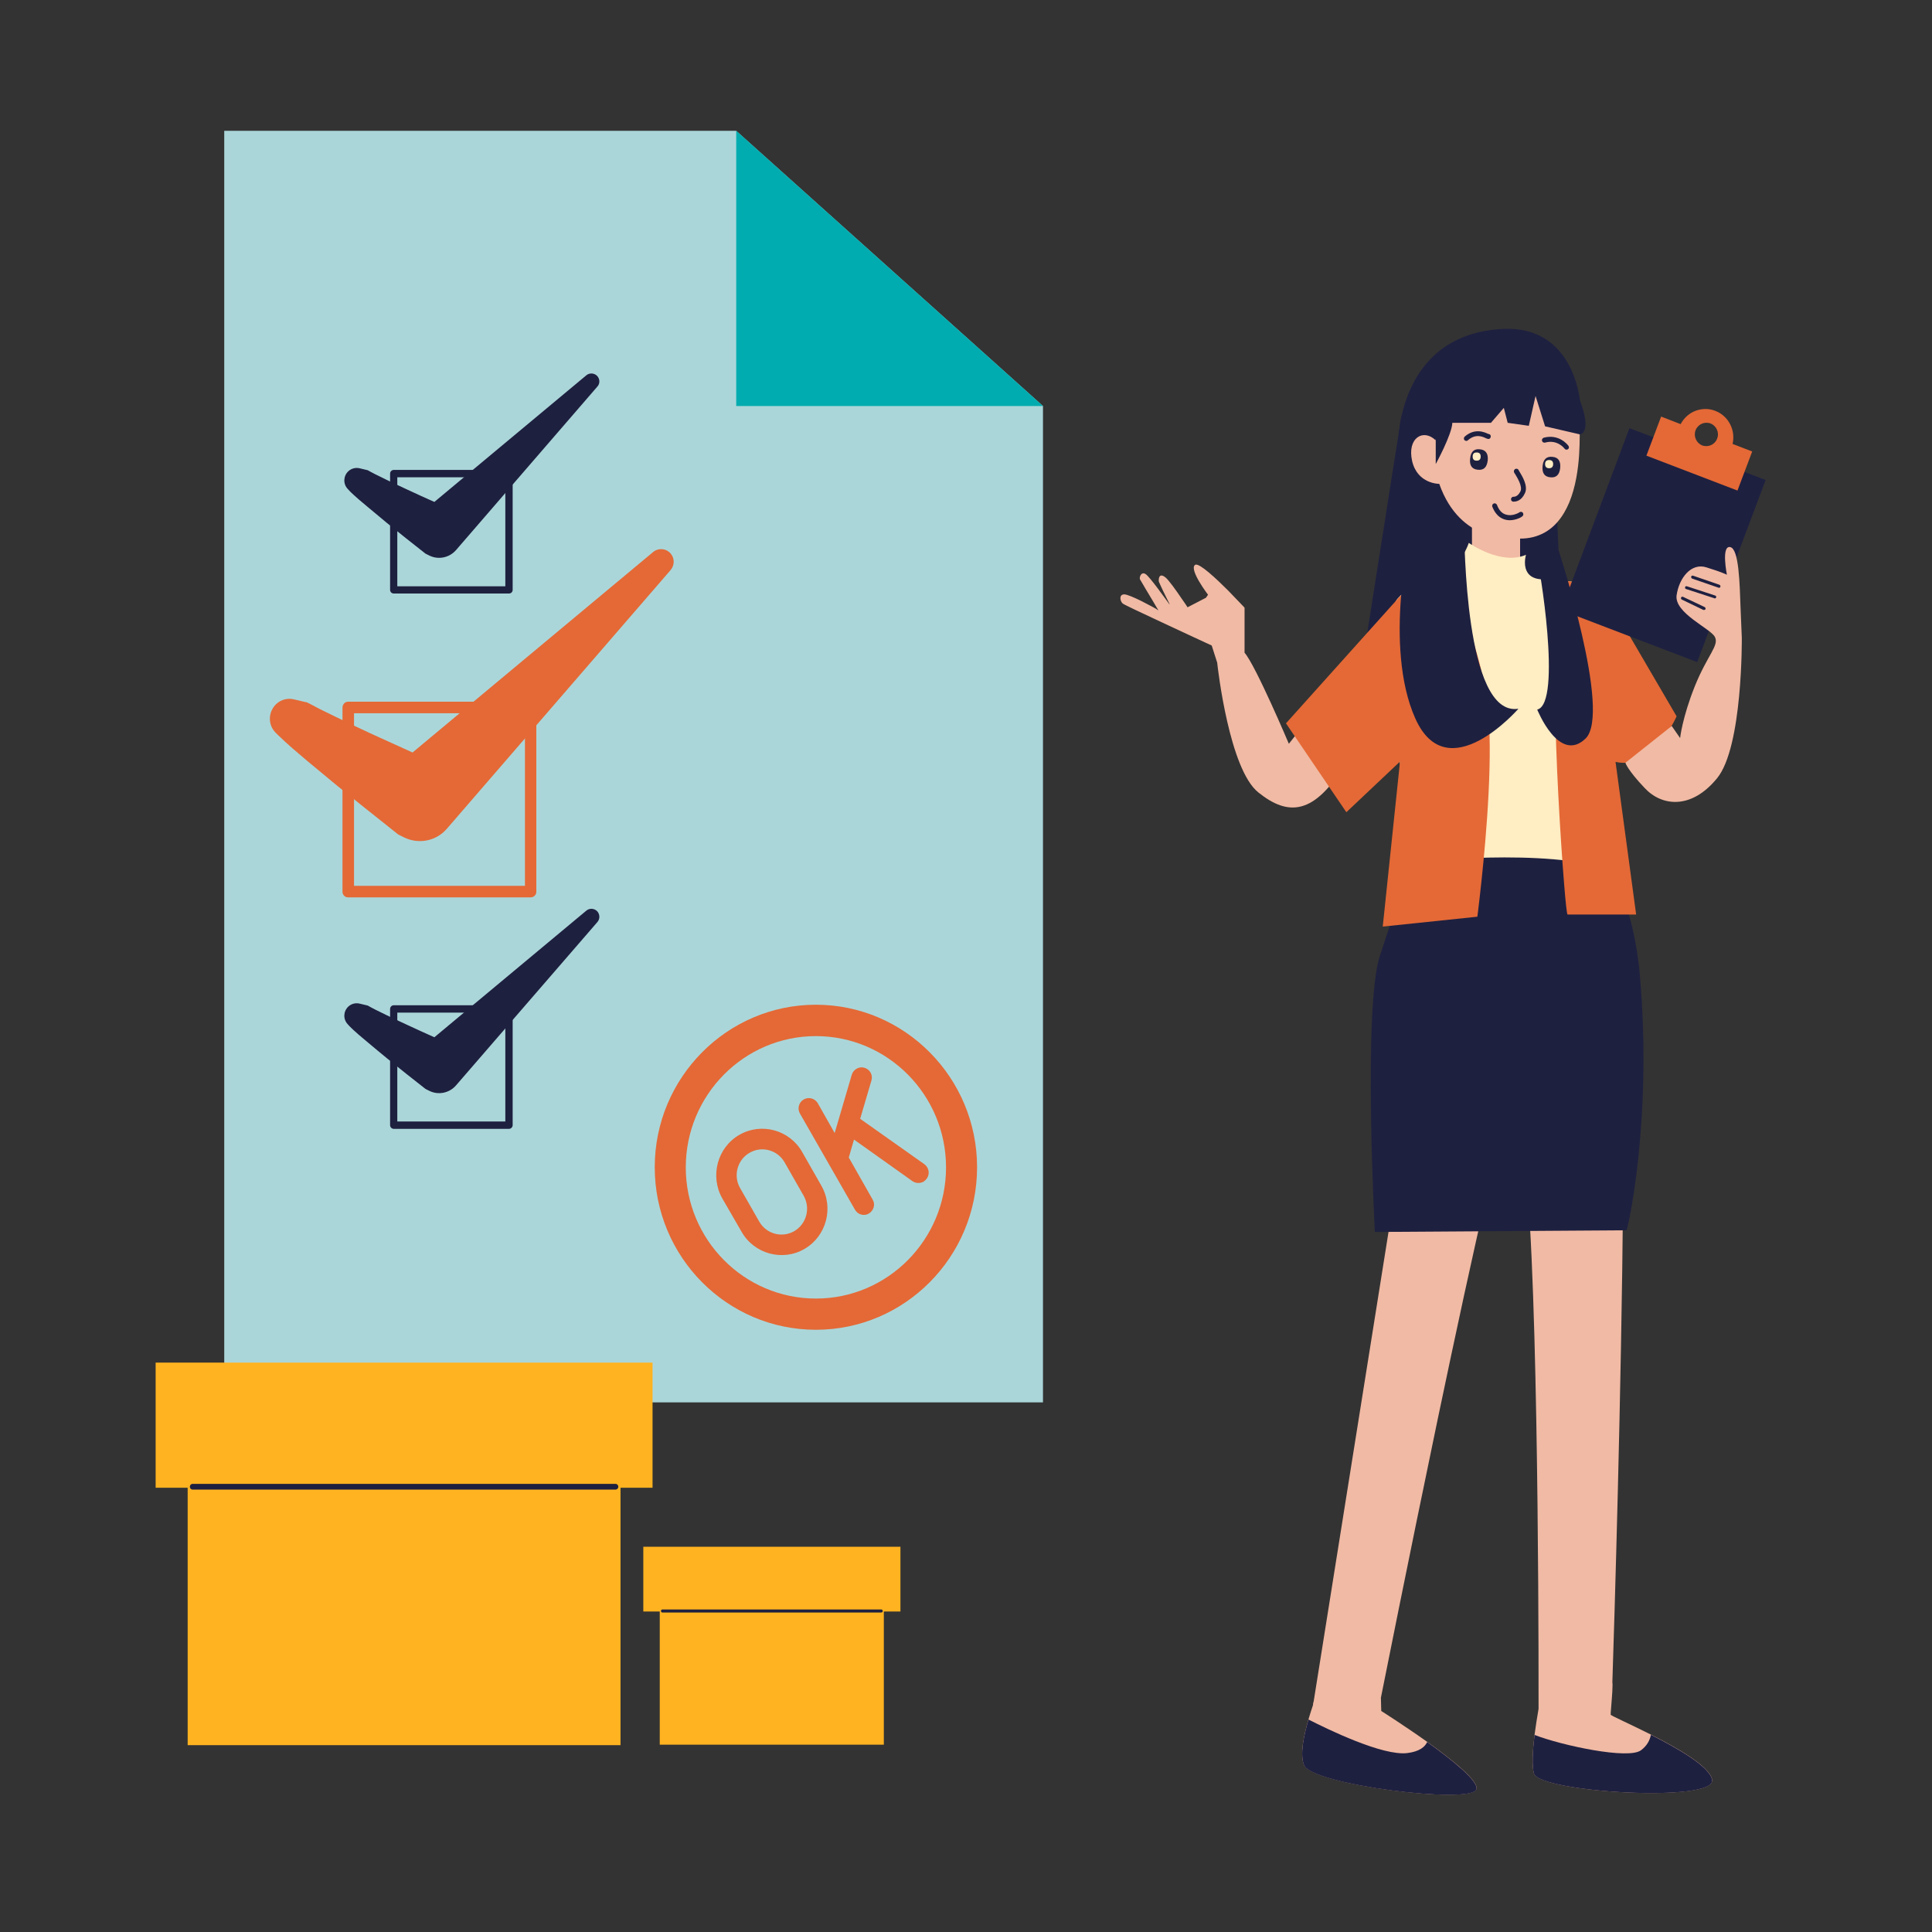 <?xml version="1.0" encoding="UTF-8"?> <svg xmlns="http://www.w3.org/2000/svg" xmlns:xlink="http://www.w3.org/1999/xlink" width="60" zoomAndPan="magnify" viewBox="0 0 45 45" height="60" preserveAspectRatio="xMidYMid meet" version="1.0"><rect x="0" y="0" width="45" height="45" fill="#333333" stroke="none"/><defs><clipPath id="bc7ecaf2e1"><path d="M 5 3.039 L 25 3.039 L 25 33 L 5 33 Z M 5 3.039 " clip-rule="nonzero"></path></clipPath><clipPath id="b42aaef1de"><path d="M 36 9 L 41.125 9 L 41.125 16 L 36 16 Z M 36 9 " clip-rule="nonzero"></path></clipPath><clipPath id="3f9a33ceec"><path d="M 17 3.039 L 25 3.039 L 25 10 L 17 10 Z M 17 3.039 " clip-rule="nonzero"></path></clipPath><clipPath id="50b88f6600"><path d="M 3.625 31 L 16 31 L 16 35 L 3.625 35 Z M 3.625 31 " clip-rule="nonzero"></path></clipPath></defs><g clip-path="url(#bc7ecaf2e1)"><path fill="#abd6d9" d="M 17.148 3.047 L 5.223 3.047 L 5.223 32.664 L 24.293 32.664 L 24.293 9.457 Z M 17.148 3.047 " fill-opacity="1" fill-rule="nonzero"></path></g><path fill="#f1baa4" d="M 26.188 13.844 C 26.25 13.844 26.422 13.918 26.594 14.004 C 26.773 14.094 26.953 14.191 26.984 14.219 C 26.969 14.195 26.922 14.121 26.867 14.023 C 26.746 13.824 26.578 13.539 26.559 13.504 C 26.559 13.504 26.555 13.504 26.555 13.504 C 26.527 13.445 26.582 13.301 26.688 13.375 C 26.73 13.402 26.848 13.547 26.965 13.703 C 27.07 13.848 27.18 13.992 27.234 14.07 C 27.234 14.07 27.238 14.07 27.242 14.07 C 27.211 14.004 27.141 13.871 27.086 13.754 C 27.039 13.652 26.996 13.562 26.992 13.547 C 26.984 13.512 26.984 13.324 27.141 13.445 C 27.219 13.504 27.395 13.754 27.52 13.938 C 27.559 13.992 27.594 14.043 27.617 14.078 C 27.645 14.121 27.66 14.145 27.66 14.145 L 28.09 13.922 C 28.121 13.879 28.137 13.852 28.137 13.852 C 28.137 13.852 27.695 13.273 27.832 13.16 C 27.836 13.156 27.84 13.152 27.848 13.152 C 27.949 13.125 28.316 13.465 28.605 13.754 C 28.773 13.926 28.914 14.078 28.969 14.133 C 28.984 14.148 28.988 14.156 28.988 14.156 L 28.988 15.203 C 29.246 15.496 30.02 17.324 30.02 17.324 C 30.02 17.324 30.27 17 30.285 17.016 C 30.285 17.016 32.062 16.574 31.34 17.781 C 30.613 18.988 30.004 19.016 29.309 18.457 C 28.637 17.922 28.367 15.59 28.352 15.445 L 28.352 15.438 L 28.223 15.035 C 28.223 15.035 27.738 14.812 27.238 14.578 C 27.02 14.477 26.797 14.371 26.613 14.285 C 26.457 14.211 26.328 14.152 26.246 14.109 C 26.188 14.082 26.156 14.062 26.148 14.055 C 26.09 14.004 26.055 13.844 26.188 13.844 Z M 26.188 13.844 " fill-opacity="1" fill-rule="nonzero"></path><path fill="#1e2040" d="M 32.641 9.703 C 32.617 9.816 31.516 16.848 31.516 16.848 C 31.516 16.848 36.504 16.133 36.465 16.133 C 36.426 16.133 36.152 8.746 36.082 8.785 C 36.012 8.824 32.641 9.703 32.641 9.703 Z M 32.641 9.703 " fill-opacity="1" fill-rule="nonzero"></path><path fill="#f1baa4" d="M 33.492 33.031 C 32.812 36.285 32.164 39.543 32.164 39.543 L 32.172 39.852 C 32.172 39.852 32.703 40.188 33.246 40.574 C 33.84 41 34.453 41.492 34.387 41.676 C 34.266 42.031 30.566 41.57 30.375 41.113 C 30.273 40.875 30.363 40.438 30.477 40.047 C 30.512 39.93 30.547 39.816 30.582 39.715 C 30.582 39.668 30.598 39.629 30.598 39.629 L 32.48 27.824 L 34.629 27.824 C 34.332 29.074 33.906 31.055 33.492 33.031 Z M 33.492 33.031 " fill-opacity="1" fill-rule="nonzero"></path><path fill="#f1baa4" d="M 35.73 41.309 C 35.676 41.133 35.699 40.777 35.742 40.41 C 35.77 40.199 35.805 39.984 35.836 39.801 C 35.836 39.801 35.855 31.176 35.586 27.828 L 37.805 27.828 C 37.766 32.461 37.602 37.754 37.555 39.184 C 37.559 39.203 37.559 39.227 37.559 39.254 C 37.559 39.34 37.551 39.449 37.543 39.559 C 37.531 39.742 37.512 39.914 37.516 39.938 C 37.52 39.961 37.957 40.152 38.453 40.402 C 39.086 40.723 39.82 41.145 39.879 41.449 C 39.984 41.996 35.871 41.75 35.73 41.309 Z M 35.73 41.309 " fill-opacity="1" fill-rule="nonzero"></path><path fill="#1e2040" d="M 36.797 9.32 C 36.797 9.32 36.656 7.594 35.027 7.66 C 33.398 7.73 32.828 8.855 32.641 9.703 C 32.453 10.547 32.527 12.441 34.266 12.469 C 36.008 12.496 36.797 9.32 36.797 9.32 Z M 36.797 9.32 " fill-opacity="1" fill-rule="nonzero"></path><path fill="#f1baa4" d="M 35.406 14.129 L 34.285 14.129 L 34.285 11.98 L 35.406 11.98 Z M 35.406 14.129 " fill-opacity="1" fill-rule="nonzero"></path><path fill="#f1baa4" d="M 36.797 9.992 C 36.781 10.031 36.852 10.977 36.551 11.703 C 36.41 12.039 36.191 12.332 35.848 12.465 C 35.676 12.535 35.465 12.562 35.223 12.535 C 35.223 12.535 34.016 12.668 33.523 11.27 C 33.523 11.27 33.016 11.277 32.891 10.738 C 32.77 10.199 33.152 9.977 33.438 10.254 C 33.438 10.254 33.625 8.609 35.086 8.637 C 36.555 8.668 36.797 9.992 36.797 9.992 Z M 36.797 9.992 " fill-opacity="1" fill-rule="nonzero"></path><path fill="#1e2040" d="M 34.109 10.25 C 34.09 10.227 34.094 10.188 34.117 10.168 C 34.355 9.961 34.586 10.07 34.66 10.105 C 34.664 10.105 34.668 10.109 34.672 10.109 C 34.688 10.109 34.703 10.117 34.711 10.129 C 34.73 10.152 34.727 10.188 34.703 10.211 C 34.676 10.238 34.641 10.219 34.609 10.207 C 34.539 10.172 34.371 10.094 34.191 10.254 C 34.18 10.262 34.168 10.27 34.152 10.27 C 34.137 10.27 34.121 10.262 34.109 10.25 Z M 34.633 10.125 Z M 34.633 10.125 Z M 34.633 10.125 Z M 34.633 10.125 Z M 34.633 10.125 Z M 34.633 10.121 Z M 34.633 10.121 Z M 34.633 10.121 Z M 34.633 10.121 Z M 34.633 10.121 Z M 34.633 10.121 Z M 34.633 10.121 Z M 34.633 10.121 Z M 34.633 10.121 " fill-opacity="1" fill-rule="nonzero"></path><path fill="#1e2040" d="M 36.484 10.473 C 36.496 10.473 36.508 10.469 36.52 10.465 C 36.547 10.445 36.551 10.41 36.531 10.383 C 36.523 10.371 36.32 10.098 35.957 10.195 C 35.926 10.207 35.906 10.238 35.918 10.27 C 35.926 10.301 35.957 10.316 35.988 10.309 C 36.277 10.227 36.441 10.449 36.441 10.449 C 36.453 10.465 36.469 10.473 36.484 10.473 Z M 36.484 10.473 " fill-opacity="1" fill-rule="nonzero"></path><path fill="#1e2040" d="M 35.242 11.684 C 35.211 11.68 35.191 11.652 35.195 11.621 C 35.199 11.59 35.227 11.566 35.258 11.57 C 35.262 11.57 35.348 11.578 35.414 11.445 C 35.469 11.332 35.34 11.125 35.293 11.047 C 35.266 11.008 35.258 10.992 35.262 10.969 C 35.266 10.938 35.293 10.914 35.324 10.918 C 35.348 10.918 35.367 10.934 35.375 10.957 C 35.379 10.961 35.383 10.973 35.391 10.984 C 35.453 11.086 35.602 11.324 35.516 11.492 C 35.434 11.668 35.309 11.684 35.262 11.684 C 35.25 11.688 35.242 11.684 35.242 11.684 Z M 35.375 10.98 Z M 35.375 10.98 Z M 35.375 10.98 " fill-opacity="1" fill-rule="nonzero"></path><path fill="#1e2040" d="M 35.152 12.117 C 35.027 12.113 34.859 12.055 34.758 11.801 C 34.75 11.773 34.762 11.738 34.793 11.727 C 34.82 11.715 34.852 11.73 34.867 11.758 C 34.914 11.887 34.988 11.965 35.086 11.988 C 35.219 12.027 35.359 11.953 35.383 11.938 C 35.398 11.922 35.426 11.918 35.449 11.926 C 35.477 11.938 35.488 11.973 35.477 12.004 C 35.457 12.047 35.305 12.117 35.168 12.117 C 35.16 12.117 35.156 12.117 35.152 12.117 Z M 35.371 11.957 Z M 35.371 11.957 Z M 35.371 11.957 " fill-opacity="1" fill-rule="nonzero"></path><path fill="#1e2040" d="M 34.469 10.465 C 34.605 10.477 34.668 10.566 34.652 10.723 C 34.633 10.883 34.559 10.957 34.422 10.941 C 34.285 10.93 34.223 10.84 34.242 10.68 C 34.258 10.523 34.332 10.449 34.469 10.465 Z M 34.469 10.465 " fill-opacity="1" fill-rule="nonzero"></path><path fill="#ffedc3" d="M 34.488 10.633 C 34.488 10.699 34.457 10.73 34.395 10.73 C 34.332 10.73 34.301 10.699 34.301 10.633 C 34.301 10.57 34.332 10.539 34.395 10.539 C 34.457 10.539 34.488 10.57 34.488 10.633 Z M 34.488 10.633 " fill-opacity="1" fill-rule="nonzero"></path><path fill="#1e2040" d="M 36.16 10.641 C 36.297 10.652 36.355 10.742 36.34 10.898 C 36.324 11.059 36.246 11.133 36.109 11.117 C 35.973 11.105 35.914 11.016 35.93 10.855 C 35.945 10.699 36.023 10.625 36.16 10.641 Z M 36.16 10.641 " fill-opacity="1" fill-rule="nonzero"></path><path fill="#ffedc3" d="M 36.176 10.809 C 36.176 10.871 36.145 10.906 36.082 10.906 C 36.02 10.906 35.988 10.871 35.988 10.809 C 35.988 10.746 36.02 10.715 36.082 10.715 C 36.145 10.715 36.176 10.746 36.176 10.809 Z M 36.176 10.809 " fill-opacity="1" fill-rule="nonzero"></path><path fill="#1e2040" d="M 33.441 10.254 L 33.441 10.809 C 33.441 10.809 33.816 10.125 33.828 9.848 L 34.727 9.848 L 35.027 9.5 L 35.117 9.848 L 35.609 9.918 L 35.766 9.223 L 35.988 9.93 L 36.797 10.117 C 36.797 10.117 37.094 10.105 36.797 9.316 C 36.504 8.523 35.605 8.262 34.836 8.367 C 34.066 8.477 33.438 9.281 33.441 9.574 C 33.445 9.871 33.441 10.254 33.441 10.254 Z M 33.441 10.254 " fill-opacity="1" fill-rule="nonzero"></path><path fill="#ffedc3" d="M 37.621 17.426 C 37.617 17.523 37.613 17.621 37.609 17.719 C 37.574 19.062 37.516 20.27 37.516 20.27 L 36.434 20.574 L 34.75 21.047 L 34.465 20.898 L 32.898 20.082 C 32.898 20.082 32.742 18.996 32.605 17.738 L 32.605 17.734 C 32.434 16.133 32.293 14.242 32.547 13.949 C 32.953 13.484 33.371 13.609 33.684 13.406 C 33.723 13.383 33.758 13.348 33.797 13.309 C 34.113 12.965 34.211 12.645 34.211 12.645 C 34.246 12.668 34.973 13.172 35.543 12.922 C 35.543 12.922 35.383 13.449 35.883 13.492 C 36.031 13.508 36.223 13.512 36.43 13.527 C 36.82 13.562 37.242 13.652 37.457 13.973 C 37.461 13.977 37.461 13.977 37.461 13.98 C 37.504 14.043 37.539 14.117 37.562 14.203 C 37.664 14.562 37.652 16.023 37.621 17.426 Z M 37.621 17.426 " fill-opacity="1" fill-rule="nonzero"></path><path fill="#1e2040" d="M 34.387 41.68 C 34.266 42.031 30.566 41.574 30.375 41.117 C 30.273 40.875 30.363 40.438 30.477 40.051 C 30.914 40.273 32.207 40.906 32.781 40.832 C 33.062 40.797 33.191 40.688 33.242 40.574 C 33.84 41.004 34.453 41.496 34.387 41.68 Z M 34.387 41.68 " fill-opacity="1" fill-rule="nonzero"></path><path fill="#1e2040" d="M 35.73 41.312 C 35.676 41.137 35.699 40.777 35.742 40.41 C 36.395 40.66 37.934 40.988 38.223 40.766 C 38.371 40.656 38.43 40.523 38.453 40.406 C 39.086 40.727 39.82 41.148 39.879 41.453 C 39.984 41.996 35.871 41.75 35.73 41.312 Z M 35.73 41.312 " fill-opacity="1" fill-rule="nonzero"></path><path fill="#1e2040" d="M 32.898 20.082 C 32.898 20.082 36.074 19.734 37.516 20.27 C 37.516 20.27 38.055 21.074 38.199 22.75 C 38.492 26.164 37.895 28.719 37.883 28.656 L 32.023 28.695 C 32.023 28.695 31.746 23.48 32.137 22.273 C 32.523 21.07 32.898 20.082 32.898 20.082 Z M 32.898 20.082 " fill-opacity="1" fill-rule="nonzero"></path><path fill="#e46936" d="M 34.684 16.848 C 34.594 15.105 33.711 13.453 33.684 13.41 C 33.375 13.613 32.953 13.484 32.551 13.953 L 29.953 16.848 L 31.359 18.918 L 32.609 17.738 L 32.207 21.582 L 34.41 21.352 C 34.41 21.352 34.434 21.18 34.465 20.898 C 34.562 20.047 34.754 18.172 34.684 16.848 Z M 34.684 16.848 " fill-opacity="1" fill-rule="nonzero"></path><path fill="#e46936" d="M 39.051 16.684 L 37.461 13.961 C 37.461 13.961 37.461 13.965 37.457 13.973 C 37.242 13.652 36.82 13.562 36.43 13.527 C 36.43 13.527 36.227 14.742 36.227 16.391 C 36.227 17.551 36.344 19.516 36.43 20.574 C 36.465 21.016 36.496 21.301 36.512 21.301 C 36.562 21.301 38.109 21.301 38.109 21.301 L 37.629 17.746 C 38.508 17.949 39.051 16.684 39.051 16.684 Z M 39.051 16.684 " fill-opacity="1" fill-rule="nonzero"></path><g clip-path="url(#b42aaef1de)"><path fill="#1e2040" d="M 37.953 9.973 L 41.125 11.18 L 39.531 15.422 L 36.363 14.211 Z M 37.953 9.973 " fill-opacity="1" fill-rule="nonzero"></path></g><path fill="#f1baa4" d="M 38.938 16.91 L 39.133 17.191 C 39.133 17.191 39.184 16.711 39.477 15.98 C 39.77 15.254 40.051 15.031 39.941 14.832 C 39.836 14.637 38.996 14.277 39.051 13.867 C 39.109 13.461 39.391 13.102 39.746 13.215 C 40.102 13.324 40.223 13.387 40.223 13.387 C 40.223 13.387 40.086 12.707 40.297 12.742 C 40.504 12.777 40.52 13.57 40.543 14.211 C 40.57 14.855 40.57 14.855 40.57 14.855 C 40.57 14.855 40.594 17.402 39.992 18.129 C 39.395 18.859 38.707 18.785 38.305 18.352 C 37.898 17.922 37.859 17.766 37.859 17.766 Z M 38.938 16.91 " fill-opacity="1" fill-rule="nonzero"></path><path fill="#1e2040" d="M 40.039 13.691 C 40.055 13.691 40.066 13.684 40.07 13.668 C 40.078 13.648 40.066 13.629 40.051 13.621 L 39.438 13.41 C 39.418 13.402 39.398 13.41 39.391 13.43 C 39.387 13.449 39.395 13.469 39.414 13.477 L 40.027 13.688 C 40.031 13.688 40.035 13.691 40.039 13.691 Z M 40.039 13.691 " fill-opacity="1" fill-rule="nonzero"></path><path fill="#1e2040" d="M 39.938 13.938 C 39.953 13.938 39.969 13.93 39.973 13.914 C 39.977 13.895 39.969 13.875 39.949 13.871 L 39.293 13.656 C 39.273 13.648 39.254 13.656 39.25 13.676 C 39.242 13.695 39.254 13.715 39.27 13.719 L 39.93 13.934 C 39.934 13.938 39.938 13.938 39.938 13.938 Z M 39.938 13.938 " fill-opacity="1" fill-rule="nonzero"></path><path fill="#1e2040" d="M 39.691 14.207 C 39.703 14.207 39.719 14.203 39.723 14.188 C 39.73 14.172 39.723 14.152 39.707 14.141 L 39.203 13.902 C 39.184 13.891 39.164 13.902 39.156 13.918 C 39.148 13.934 39.156 13.957 39.172 13.965 L 39.676 14.207 C 39.68 14.207 39.688 14.207 39.691 14.207 Z M 39.691 14.207 " fill-opacity="1" fill-rule="nonzero"></path><path fill="#e46936" d="M 40.355 10.34 C 40.43 10.023 40.262 9.688 39.953 9.57 C 39.797 9.508 39.633 9.516 39.488 9.57 C 39.344 9.625 39.223 9.734 39.145 9.879 L 38.691 9.703 L 38.348 10.613 L 40.469 11.426 L 40.812 10.516 Z M 39.648 10.375 C 39.512 10.32 39.441 10.164 39.492 10.023 C 39.547 9.883 39.699 9.812 39.84 9.863 C 39.98 9.918 40.051 10.074 39.996 10.215 C 39.945 10.355 39.789 10.426 39.648 10.375 Z M 39.648 10.375 " fill-opacity="1" fill-rule="nonzero"></path><g clip-path="url(#3f9a33ceec)"><path fill="#00acaf" d="M 24.293 9.457 L 17.148 9.457 L 17.148 3.047 Z M 24.293 9.457 " fill-opacity="1" fill-rule="nonzero"></path></g><path fill="#e46936" d="M 19.004 30.973 C 16.934 30.973 15.25 29.277 15.25 27.188 C 15.25 25.102 16.934 23.402 19.004 23.402 C 21.074 23.402 22.758 25.102 22.758 27.188 C 22.758 29.277 21.074 30.973 19.004 30.973 Z M 19.004 24.133 C 17.332 24.133 15.973 25.504 15.973 27.191 C 15.973 28.875 17.332 30.246 19.004 30.246 C 20.676 30.246 22.035 28.875 22.035 27.191 C 22.035 25.504 20.676 24.133 19.004 24.133 Z M 19.004 24.133 " fill-opacity="1" fill-rule="nonzero"></path><path fill="#e46936" d="M 17.219 26.434 C 16.707 26.73 16.531 27.395 16.824 27.914 L 17.273 28.691 C 17.566 29.207 18.227 29.387 18.738 29.09 C 19.25 28.793 19.426 28.129 19.129 27.613 L 18.684 26.832 C 18.391 26.316 17.73 26.137 17.219 26.434 Z M 18.719 27.852 C 18.883 28.141 18.785 28.508 18.5 28.676 C 18.215 28.84 17.848 28.742 17.684 28.453 L 17.238 27.672 C 17.074 27.387 17.172 27.016 17.457 26.852 C 17.742 26.684 18.109 26.785 18.273 27.07 Z M 18.719 27.852 " fill-opacity="1" fill-rule="nonzero"></path><path fill="#e46936" d="M 21.531 27.117 L 20.035 26.059 L 20.297 25.168 C 20.336 25.043 20.266 24.91 20.137 24.871 C 20.012 24.832 19.879 24.906 19.84 25.031 L 19.441 26.391 L 19.047 25.695 C 18.98 25.582 18.836 25.543 18.719 25.609 C 18.605 25.676 18.566 25.824 18.633 25.938 L 19.914 28.176 C 19.98 28.293 20.125 28.332 20.238 28.266 C 20.352 28.195 20.395 28.051 20.324 27.938 L 19.77 26.961 L 19.891 26.543 L 21.254 27.512 C 21.332 27.566 21.434 27.566 21.512 27.523 C 21.539 27.504 21.566 27.48 21.586 27.453 C 21.664 27.344 21.637 27.195 21.531 27.117 Z M 21.531 27.117 " fill-opacity="1" fill-rule="nonzero"></path><path fill="#1e2040" d="M 11.855 13.824 L 9.172 13.824 C 9.125 13.824 9.086 13.789 9.086 13.738 L 9.086 11.031 C 9.086 10.984 9.125 10.945 9.172 10.945 L 11.855 10.945 C 11.902 10.945 11.941 10.984 11.941 11.031 L 11.941 13.738 C 11.941 13.789 11.902 13.824 11.855 13.824 Z M 9.254 13.656 L 11.77 13.656 L 11.77 11.117 L 9.254 11.117 Z M 9.254 13.656 " fill-opacity="1" fill-rule="nonzero"></path><path fill="#1e2040" d="M 13.918 8.766 C 13.852 8.688 13.734 8.676 13.656 8.742 L 10.117 11.691 C 9.91 11.598 9.699 11.504 9.492 11.406 C 9.324 11.328 9.156 11.25 8.988 11.168 L 8.742 11.047 L 8.629 10.988 L 8.574 10.957 C 8.562 10.949 8.562 10.953 8.551 10.949 L 8.371 10.906 C 8.281 10.887 8.184 10.91 8.113 10.977 C 7.996 11.086 7.988 11.27 8.098 11.387 C 8.121 11.414 8.156 11.449 8.18 11.473 L 8.238 11.527 L 8.352 11.629 L 8.574 11.816 C 8.723 11.941 8.867 12.062 9.016 12.184 C 9.312 12.422 9.609 12.66 9.91 12.895 L 9.996 12.938 C 10.203 13.043 10.465 12.996 10.625 12.809 L 13.914 9.004 C 13.973 8.941 13.977 8.84 13.918 8.766 Z M 13.918 8.766 " fill-opacity="1" fill-rule="nonzero"></path><path fill="#e46936" d="M 12.359 20.902 L 8.109 20.902 C 8.035 20.902 7.977 20.844 7.977 20.77 L 7.977 16.48 C 7.977 16.406 8.035 16.344 8.109 16.344 L 12.359 16.344 C 12.434 16.344 12.492 16.406 12.492 16.48 L 12.492 20.766 C 12.496 20.84 12.434 20.902 12.359 20.902 Z M 8.246 20.633 L 12.227 20.633 L 12.227 16.613 L 8.246 16.613 Z M 8.246 20.633 " fill-opacity="1" fill-rule="nonzero"></path><path fill="#e46936" d="M 15.625 12.898 C 15.523 12.773 15.336 12.754 15.211 12.859 L 9.609 17.527 C 9.281 17.375 8.949 17.23 8.621 17.078 C 8.352 16.953 8.086 16.828 7.824 16.699 L 7.434 16.508 L 7.25 16.41 L 7.164 16.367 C 7.145 16.355 7.141 16.355 7.125 16.355 L 6.844 16.289 C 6.703 16.254 6.547 16.293 6.434 16.398 C 6.25 16.574 6.234 16.863 6.406 17.051 C 6.449 17.094 6.5 17.148 6.539 17.18 L 6.633 17.27 L 6.812 17.43 L 7.164 17.73 C 7.398 17.922 7.629 18.117 7.863 18.309 C 8.332 18.688 8.801 19.059 9.277 19.438 L 9.41 19.504 C 9.742 19.668 10.156 19.598 10.41 19.301 L 15.617 13.281 C 15.711 13.172 15.719 13.012 15.625 12.898 Z M 15.625 12.898 " fill-opacity="1" fill-rule="nonzero"></path><path fill="#1e2040" d="M 11.855 26.293 L 9.172 26.293 C 9.125 26.293 9.086 26.254 9.086 26.207 L 9.086 23.5 C 9.086 23.453 9.125 23.414 9.172 23.414 L 11.855 23.414 C 11.902 23.414 11.941 23.453 11.941 23.5 L 11.941 26.207 C 11.941 26.254 11.902 26.293 11.855 26.293 Z M 9.254 26.121 L 11.77 26.121 L 11.77 23.586 L 9.254 23.586 Z M 9.254 26.121 " fill-opacity="1" fill-rule="nonzero"></path><path fill="#1e2040" d="M 13.918 21.234 C 13.852 21.156 13.734 21.145 13.656 21.211 L 10.117 24.16 C 9.91 24.066 9.699 23.973 9.492 23.875 C 9.324 23.797 9.156 23.719 8.988 23.637 L 8.742 23.516 L 8.629 23.457 L 8.574 23.426 C 8.562 23.418 8.562 23.422 8.551 23.418 L 8.371 23.375 C 8.281 23.355 8.184 23.379 8.113 23.445 C 7.996 23.555 7.988 23.738 8.098 23.855 C 8.121 23.883 8.156 23.918 8.18 23.941 L 8.238 23.996 L 8.352 24.098 L 8.574 24.285 C 8.723 24.41 8.867 24.531 9.016 24.652 C 9.312 24.891 9.609 25.129 9.91 25.363 L 9.996 25.406 C 10.203 25.512 10.465 25.465 10.625 25.277 L 13.914 21.477 C 13.973 21.41 13.977 21.309 13.918 21.234 Z M 13.918 21.234 " fill-opacity="1" fill-rule="nonzero"></path><path fill="#ffb320" d="M 4.371 32.062 L 14.453 32.062 L 14.453 40.648 L 4.371 40.648 Z M 4.371 32.062 " fill-opacity="1" fill-rule="nonzero"></path><g clip-path="url(#50b88f6600)"><path fill="#ffb320" d="M 3.625 31.738 L 15.199 31.738 L 15.199 34.652 L 3.625 34.652 Z M 3.625 31.738 " fill-opacity="1" fill-rule="nonzero"></path></g><path fill="#1e2040" d="M 14.336 34.695 L 4.484 34.695 C 4.449 34.695 4.422 34.664 4.422 34.629 C 4.422 34.594 4.449 34.562 4.484 34.562 L 14.336 34.562 C 14.375 34.562 14.402 34.594 14.402 34.629 C 14.402 34.664 14.375 34.695 14.336 34.695 Z M 14.336 34.695 " fill-opacity="1" fill-rule="nonzero"></path><path fill="#ffb320" d="M 15.367 36.195 L 20.586 36.195 L 20.586 40.637 L 15.367 40.637 Z M 15.367 36.195 " fill-opacity="1" fill-rule="nonzero"></path><path fill="#ffb320" d="M 14.984 36.027 L 20.973 36.027 L 20.973 37.535 L 14.984 37.535 Z M 14.984 36.027 " fill-opacity="1" fill-rule="nonzero"></path><path fill="#1e2040" d="M 20.527 37.559 L 15.43 37.559 C 15.41 37.559 15.395 37.543 15.395 37.523 C 15.395 37.504 15.406 37.488 15.43 37.488 L 20.527 37.488 C 20.543 37.488 20.562 37.504 20.562 37.523 C 20.562 37.543 20.543 37.559 20.527 37.559 Z M 20.527 37.559 " fill-opacity="1" fill-rule="nonzero"></path><path fill="#1e2040" d="M 34.098 12.379 C 34.121 12.461 34.098 16.711 35.367 16.508 C 35.367 16.508 33.715 18.41 32.965 16.734 C 32.215 15.055 32.855 12.332 32.871 12.465 C 32.883 12.602 34.098 12.379 34.098 12.379 Z M 34.098 12.379 " fill-opacity="1" fill-rule="nonzero"></path><path fill="#1e2040" d="M 35.805 13.055 C 35.844 13.074 36.395 16.391 35.805 16.527 C 35.805 16.527 36.312 17.797 36.93 17.203 C 37.547 16.609 36.301 12.812 36.301 12.812 Z M 35.805 13.055 " fill-opacity="1" fill-rule="nonzero"></path></svg> 